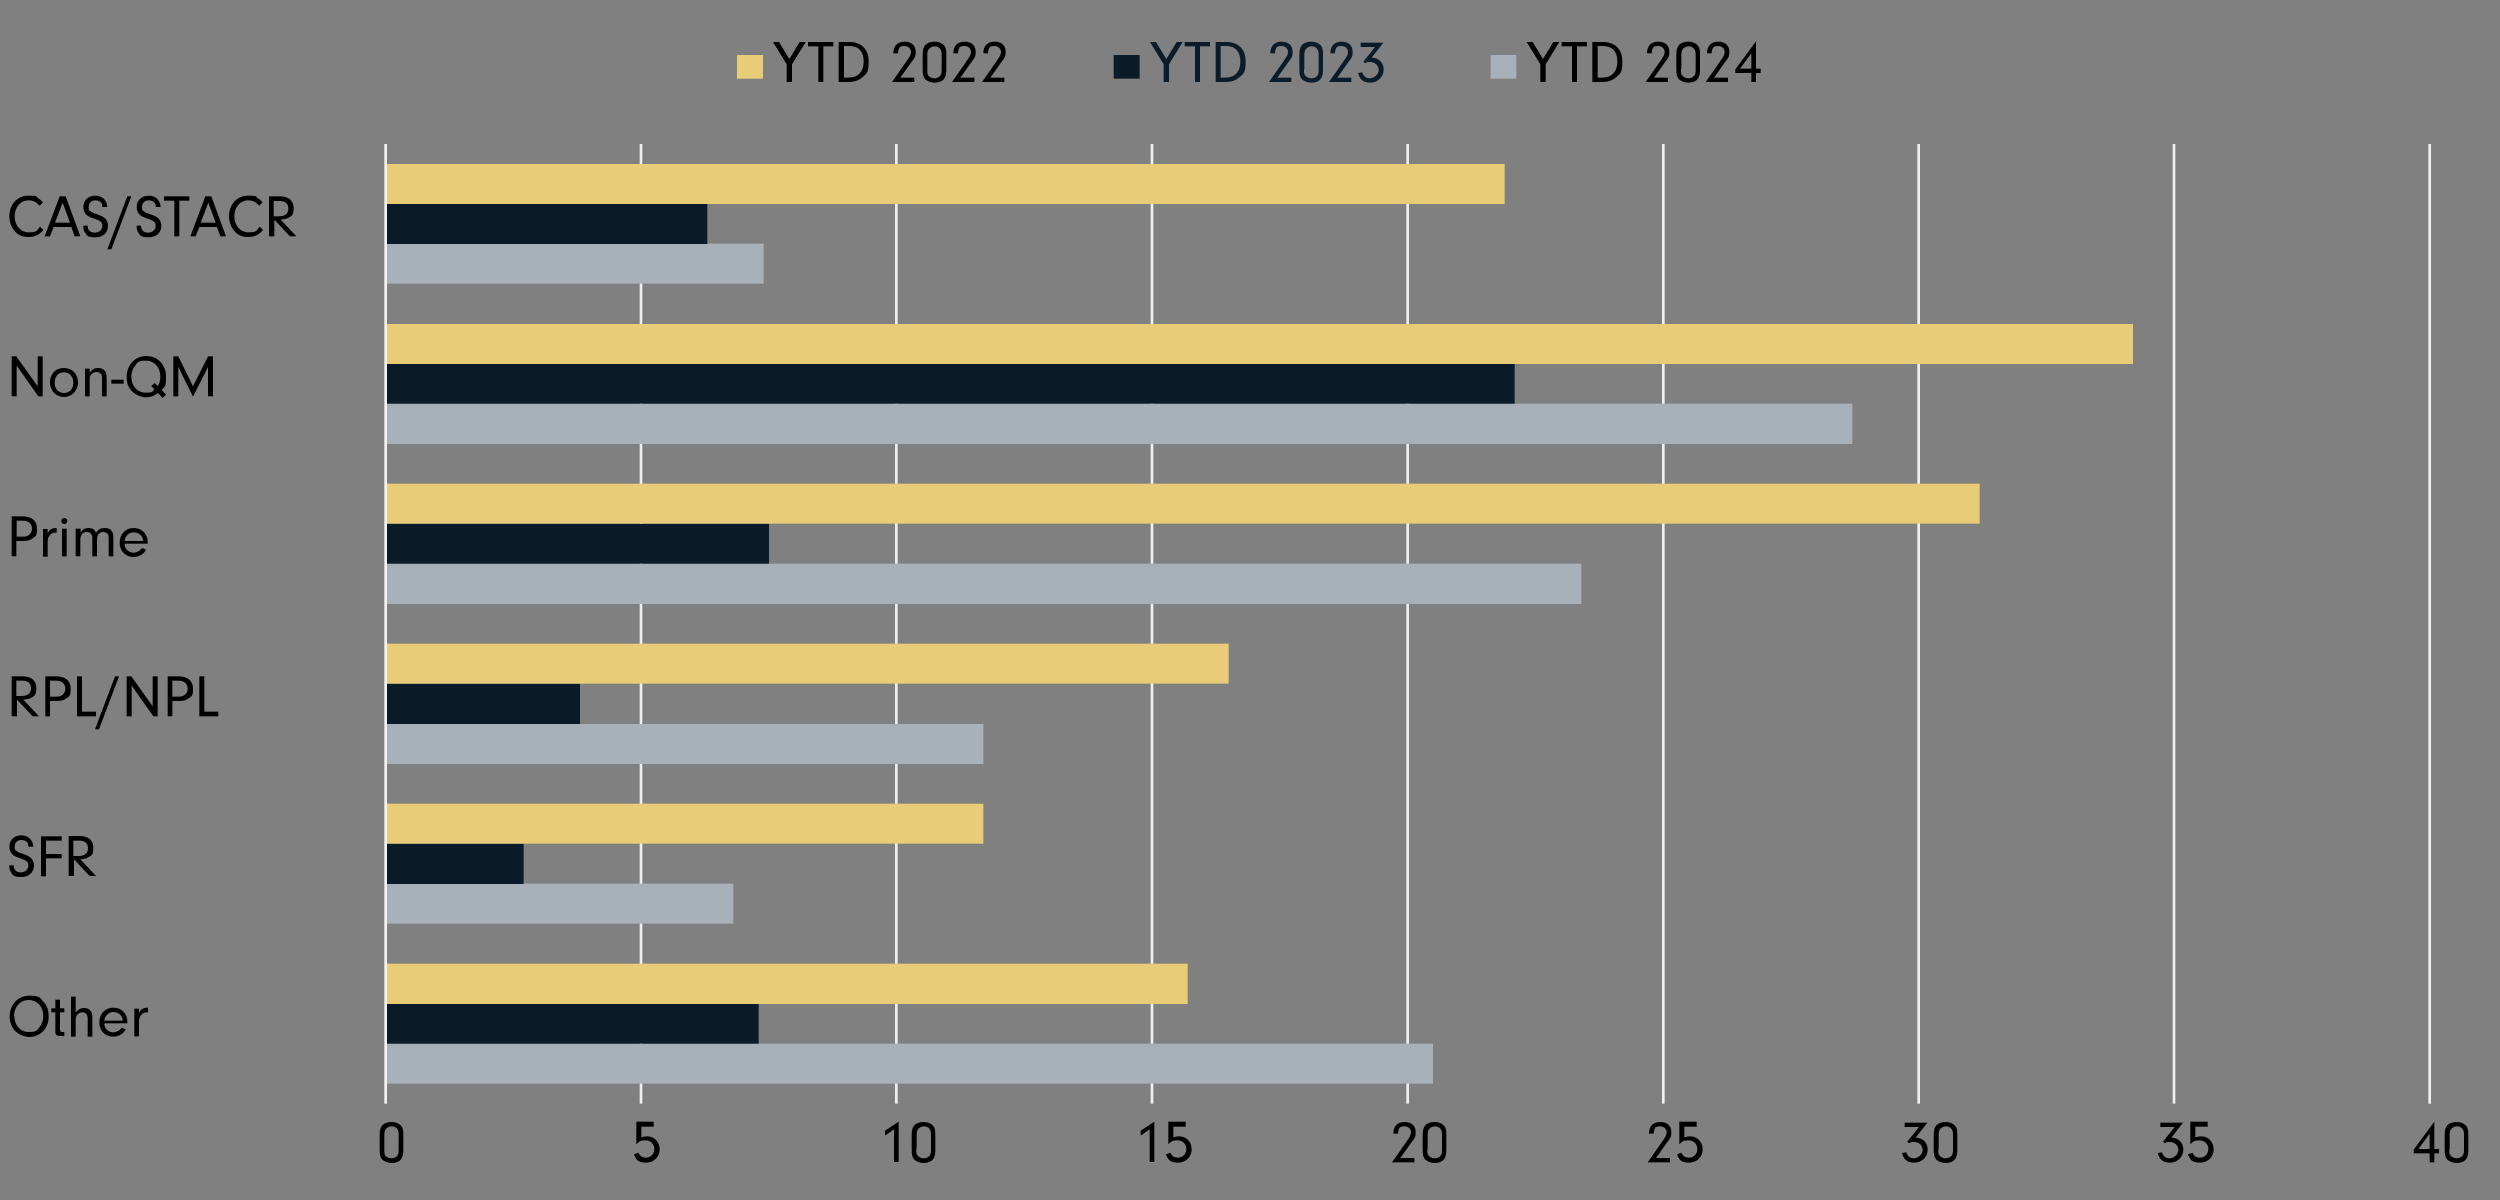 <?xml version="1.0" encoding="UTF-8"?>
<svg xmlns="http://www.w3.org/2000/svg" version="1.1" viewBox="0 0 750 360">
  <rect x="0" y="0" width="750" height="360" fill="#808080" stroke="none"/>
  <defs>
    <style>
      .cls-1, .cls-2 {
        fill: #0a1c29;
      }

      .cls-1, .cls-3, .cls-4 {
        fill-rule: evenodd;
      }

      .cls-5 {
        stroke: #eeeff1;
      }

      .cls-5, .cls-6 {
        fill: none;
        stroke-linejoin: round;
        stroke-width: .8px;
      }

      .cls-7, .cls-4 {
        fill: #e8cc78;
      }

      .cls-3, .cls-8 {
        fill: #a8b0ba;
      }

      .cls-6 {
        stroke: #f3f3f4;
      }
    </style>
  </defs>
  <!-- Generator: Adobe Illustrator 28.7.1, SVG Export Plug-In . SVG Version: 1.2.0 Build 142)  -->
  <g>
    <g id="Layer_1">
      <g>
        <polygon class="cls-4" points="221.1 16.5 228.9 16.5 228.9 23.6 221.1 23.6 221.1 16.5 221.1 16.5"/>
        <g>
          <path d="M237.5,24.6h-1.5v-5.3l-4.1-6.7h1.8l3.1,5.1,3.1-5.1h1.8l-4.1,6.7v5.3Z"/>
          <path d="M247,24.6h-1.5v-10.7h-3.1v-1.3h7.6v1.3h-3v10.7Z"/>
          <path d="M251.6,12.6h3.2c3.6,0,5.8,2.2,5.8,5.8s-.7,3.7-1.9,4.8c-1,.9-2.4,1.4-4.2,1.4h-2.9v-12ZM253.2,23.3h.5c2,0,2.9-.2,3.8-.9,1.1-.9,1.6-2.2,1.6-4,0-2.9-1.5-4.6-4.3-4.6h-1.6v9.4Z"/>
          <path d="M274.3,23.3v1.3h-6.7l4.2-6c1.2-1.7,1.5-2.3,1.5-3,0-1-.8-1.8-2-1.8s-1.5.4-1.7,1c-.1.3-.2.6-.2,1.2h-1.4c0-2.3,1.3-3.5,3.4-3.5s3.3,1.2,3.3,3-.4,1.9-1.4,3.3l-3.2,4.5h4.2Z"/>
          <path d="M283.9,21c0,1.4-.3,2.2-.8,2.8-.6.7-1.6,1-2.7,1s-2.1-.4-2.8-1c-.6-.7-.8-1.4-.8-3.2v-4c0-1.6.2-2.3.7-3,.6-.7,1.6-1.1,2.8-1.1s2,.3,2.7.9c.7.6.9,1.4.9,2.8v4.8ZM278.2,20.7c0,1.4,0,1.6.4,2.1.4.4,1,.7,1.7.7s1.4-.3,1.8-.8c.3-.4.4-.9.4-1.8v-4.6c0-.9-.2-1.4-.6-1.8-.4-.4-.9-.6-1.5-.6s-1.4.3-1.8.9c-.3.4-.4.8-.4,1.9v4Z"/>
          <path d="M292.3,23.3v1.3h-6.7l4.2-6c1.2-1.7,1.5-2.3,1.5-3,0-1-.8-1.8-2-1.8s-1.5.4-1.7,1c-.1.3-.2.6-.2,1.2h-1.4c0-2.3,1.3-3.5,3.4-3.5s3.3,1.2,3.3,3-.4,1.9-1.4,3.3l-3.2,4.5h4.2Z"/>
          <path d="M301.3,23.3v1.3h-6.7l4.2-6c1.2-1.7,1.5-2.3,1.5-3,0-1-.8-1.8-2-1.8s-1.5.4-1.7,1c-.1.3-.2.6-.2,1.2h-1.4c0-2.3,1.3-3.5,3.4-3.5s3.3,1.2,3.3,3-.4,1.9-1.4,3.3l-3.2,4.5h4.2Z"/>
        </g>
      </g>
      <g>
        <polygon class="cls-1" points="334.1 16.5 341.9 16.5 341.9 23.6 334.1 23.6 334.1 16.5 334.1 16.5"/>
        <g>
          <path class="cls-2" d="M350.6,24.6h-1.5v-5.3l-4.1-6.7h1.8l3.1,5.1,3.1-5.1h1.8l-4.1,6.7v5.3Z"/>
          <path class="cls-2" d="M360,24.6h-1.5v-10.7h-3.1v-1.3h7.6v1.3h-3v10.7Z"/>
          <path class="cls-2" d="M364.7,12.6h3.2c3.6,0,5.8,2.2,5.8,5.8s-.7,3.7-1.9,4.8c-1,.9-2.4,1.4-4.2,1.4h-2.9v-12ZM366.2,23.3h.5c2,0,2.9-.2,3.8-.9,1.1-.9,1.6-2.2,1.6-4,0-2.9-1.5-4.6-4.3-4.6h-1.6v9.4Z"/>
          <path class="cls-2" d="M387.4,23.3v1.3h-6.7l4.2-6c1.2-1.7,1.5-2.3,1.5-3,0-1-.8-1.8-2-1.8s-1.5.4-1.7,1c-.1.3-.2.6-.2,1.2h-1.4c0-2.3,1.3-3.5,3.4-3.5s3.3,1.2,3.3,3-.4,1.9-1.4,3.3l-3.2,4.5h4.2Z"/>
          <path class="cls-2" d="M396.9,21c0,1.4-.3,2.2-.8,2.8-.6.7-1.6,1-2.7,1s-2.1-.4-2.8-1c-.6-.7-.8-1.4-.8-3.2v-4c0-1.6.2-2.3.7-3,.6-.7,1.6-1.1,2.8-1.1s2,.3,2.7.9c.7.6.9,1.4.9,2.8v4.8ZM391.2,20.7c0,1.4,0,1.6.5,2.1.4.4,1,.7,1.7.7s1.4-.3,1.8-.8c.3-.4.4-.9.4-1.8v-4.6c0-.9-.2-1.4-.6-1.8-.4-.4-.9-.6-1.5-.6s-1.4.3-1.8.9c-.3.4-.4.8-.4,1.9v4Z"/>
          <path class="cls-2" d="M405.4,23.3v1.3h-6.7l4.2-6c1.2-1.7,1.5-2.3,1.5-3,0-1-.8-1.8-2-1.8s-1.5.4-1.7,1c-.1.3-.2.6-.2,1.2h-1.4c0-2.3,1.3-3.5,3.4-3.5s3.3,1.2,3.3,3-.4,1.9-1.4,3.3l-3.2,4.5h4.2Z"/>
          <path class="cls-2" d="M408.2,14.1v-1.3h6.8l-3.5,4.5c2.1,0,3.6,1.5,3.6,3.6s-1.7,3.9-4,3.9-3.2-1.1-3.7-2.9l1.3-.2c.3,1.2,1.2,1.8,2.3,1.8s2.6-1.1,2.6-2.5-1.1-2.4-2.6-2.4-.9.1-1.4.4l-.6-.5,3.5-4.4h-4.2Z"/>
        </g>
      </g>
      <g>
        <polygon class="cls-3" points="447.2 16.5 454.9 16.5 454.9 23.6 447.2 23.6 447.2 16.5 447.2 16.5"/>
        <g>
          <path d="M463.6,24.6h-1.5v-5.3l-4.1-6.7h1.8l3.1,5.1,3.1-5.1h1.8l-4.1,6.7v5.3Z"/>
          <path d="M473.1,24.6h-1.5v-10.7h-3.1v-1.3h7.6v1.3h-3v10.7Z"/>
          <path d="M477.7,12.6h3.2c3.6,0,5.8,2.2,5.8,5.8s-.7,3.7-1.9,4.8c-1,.9-2.4,1.4-4.2,1.4h-2.9v-12ZM479.3,23.3h.5c2,0,2.9-.2,3.8-.9,1.1-.9,1.6-2.2,1.6-4,0-2.9-1.5-4.6-4.3-4.6h-1.6v9.4Z"/>
          <path d="M500.4,23.3v1.3h-6.7l4.2-6c1.2-1.7,1.5-2.3,1.5-3,0-1-.8-1.8-2-1.8s-1.5.4-1.7,1c-.1.3-.2.6-.2,1.2h-1.4c0-2.3,1.3-3.5,3.4-3.5s3.3,1.2,3.3,3-.4,1.9-1.4,3.3l-3.2,4.5h4.2Z"/>
          <path d="M510,21c0,1.4-.3,2.2-.8,2.8-.6.7-1.6,1-2.7,1s-2.1-.4-2.8-1c-.6-.7-.8-1.4-.8-3.2v-4c0-1.6.2-2.3.7-3,.6-.7,1.6-1.1,2.8-1.1s2,.3,2.7.9c.7.6.9,1.4.9,2.8v4.8ZM504.3,20.7c0,1.4,0,1.6.5,2.1.4.4,1,.7,1.7.7s1.4-.3,1.8-.8c.3-.4.4-.9.4-1.8v-4.6c0-.9-.2-1.4-.6-1.8-.4-.4-.9-.6-1.5-.6s-1.4.3-1.8.9c-.3.4-.4.8-.4,1.9v4Z"/>
          <path d="M518.4,23.3v1.3h-6.7l4.2-6c1.2-1.7,1.5-2.3,1.5-3,0-1-.8-1.8-2-1.8s-1.5.4-1.7,1c-.1.3-.2.6-.2,1.2h-1.4c0-2.3,1.3-3.5,3.4-3.5s3.3,1.2,3.3,3-.4,1.9-1.4,3.3l-3.2,4.5h4.2Z"/>
          <path d="M520.6,21.9v-1.1l6.2-8.4v8.2h1.4v1.3h-1.4v2.7h-1.4v-2.7h-4.8ZM525.4,16l-3.4,4.6h3.4v-4.6Z"/>
        </g>
      </g>
      <path class="cls-5" d="M192.3,43.2v287.9M268.9,43.2v287.9M345.6,43.2v287.9M422.3,43.2v287.9M499,43.2v287.9M575.6,43.2v287.9M652.2,43.2v287.9M728.9,43.2v287.9"/>
      <path class="cls-8" d="M429.9,325.1H115.7v-12h314.2v12h0ZM220,277.1h-104.3v-12h104.3v12h0ZM295,229.2H115.7v-12h179.3v12h0ZM474.3,181.2H115.7v-12.1h358.7v12.1h0ZM555.7,133.2H115.7v-12.1h440v12.1h0ZM229.1,85.1h-113.4v-12h113.4v12h0Z"/>
      <path class="cls-2" d="M227.6,313.1h-111.9v-12h111.9v12h0ZM157.1,265.2h-41.4v-12.1h41.4v12.1h0ZM174,217.2h-58.3v-12.1h58.3v12.1h0ZM230.7,169.1h-115v-12h115v12h0ZM454.4,121.1H115.7v-12h338.7v12h0ZM212.2,73.2h-96.5v-12h96.5v12h0Z"/>
      <path class="cls-7" d="M356.3,301.2H115.7v-12.1h240.6v12.1h0ZM295,253.1H115.7v-12h179.3v12h0ZM368.6,205.1H115.7v-12h252.9v12h0ZM593.9,157.1H115.7v-12h478.2v12h0ZM639.9,109.2H115.7v-12h524.2v12h0ZM451.4,61.2H115.7v-12h335.7v12h0Z"/>
      <line class="cls-6" x1="115.7" y1="331.1" x2="115.7" y2="43.2"/>
      <path d="M121,345.1c0,1.4-.3,2.2-.8,2.8-.6.7-1.6,1-2.7,1s-2.1-.4-2.8-1c-.6-.7-.8-1.3-.8-3.2v-4c0-1.6.2-2.3.7-3,.6-.7,1.6-1.1,2.8-1.1s2,.3,2.7.9c.7.6.9,1.4.9,2.8v4.8ZM115.3,344.7c0,1.4,0,1.6.4,2.1.4.4,1,.7,1.7.7s1.4-.3,1.8-.8c.3-.4.4-.9.4-1.8v-4.6c0-.9-.2-1.4-.6-1.8-.4-.4-.9-.6-1.5-.6s-1.4.3-1.8.9c-.3.4-.4.8-.4,1.9v4Z"/>
      <path d="M196.3,338h-3.9v3.2c.6-.2,1.2-.3,1.8-.3,2.1,0,3.7,1.7,3.7,3.9s-1.7,4-4.1,4-3-.9-3.6-2.5l1.3-.5c.3.5.4.7.6.9.4.4,1,.6,1.7.6,1.4,0,2.5-1.1,2.5-2.6s-1.1-2.6-2.7-2.6-1.9.4-2.7,1.2v-6.8h5.2v1.4Z"/>
      <g>
        <path d="M265.5,340.6v-1.4l4.1-2.7v12.1h-1.4v-9.8l-2.6,1.8Z"/>
        <path d="M280.6,345.1c0,1.4-.3,2.2-.8,2.8-.6.7-1.6,1-2.7,1s-2.1-.4-2.8-1c-.6-.7-.8-1.3-.8-3.2v-4c0-1.6.2-2.3.7-3,.6-.7,1.6-1.1,2.8-1.1s2,.3,2.7.9c.7.6.9,1.4.9,2.8v4.8ZM274.9,344.7c0,1.4,0,1.6.5,2.1.4.4,1,.7,1.7.7s1.4-.3,1.8-.8c.3-.4.4-.9.4-1.8v-4.6c0-.9-.2-1.4-.6-1.8-.4-.4-.9-.6-1.5-.6s-1.4.3-1.8.9c-.3.4-.4.8-.4,1.9v4Z"/>
      </g>
      <g>
        <path d="M342.2,340.6v-1.4l4.1-2.7v12.1h-1.4v-9.8l-2.6,1.8Z"/>
        <path d="M355.9,338h-3.9v3.2c.6-.2,1.2-.3,1.8-.3,2.1,0,3.7,1.7,3.7,3.9s-1.7,4-4.1,4-3-.9-3.6-2.5l1.3-.5c.3.5.4.7.6.9.4.4,1,.6,1.7.6,1.4,0,2.5-1.1,2.5-2.6s-1.1-2.6-2.7-2.6-1.9.4-2.7,1.2v-6.8h5.2v1.4Z"/>
      </g>
      <g>
        <path d="M424.3,347.4v1.3h-6.7l4.2-6c1.2-1.7,1.5-2.3,1.5-3,0-1-.8-1.8-2-1.8s-1.5.4-1.7,1c-.1.3-.2.6-.2,1.2h-1.4c0-2.3,1.3-3.5,3.4-3.5s3.3,1.2,3.3,3-.4,1.9-1.4,3.3l-3.2,4.5h4.2Z"/>
        <path d="M433.9,345.1c0,1.4-.3,2.2-.8,2.8-.6.7-1.6,1-2.7,1s-2.1-.4-2.8-1c-.6-.7-.8-1.3-.8-3.2v-4c0-1.6.2-2.3.7-3,.6-.7,1.6-1.1,2.8-1.1s2,.3,2.7.9c.7.6.9,1.4.9,2.8v4.8ZM428.2,344.7c0,1.4,0,1.6.5,2.1.4.4,1,.7,1.7.7s1.4-.3,1.8-.8c.3-.4.4-.9.4-1.8v-4.6c0-.9-.2-1.4-.6-1.8-.4-.4-.9-.6-1.5-.6s-1.4.3-1.8.9c-.3.4-.4.8-.4,1.9v4Z"/>
      </g>
      <g>
        <path d="M501,347.4v1.3h-6.7l4.2-6c1.2-1.7,1.5-2.3,1.5-3,0-1-.8-1.8-2-1.8s-1.5.4-1.7,1c-.1.3-.2.6-.2,1.2h-1.4c0-2.3,1.3-3.5,3.4-3.5s3.3,1.2,3.3,3-.4,1.9-1.4,3.3l-3.2,4.5h4.2Z"/>
        <path d="M509.2,338h-3.9v3.2c.6-.2,1.2-.3,1.8-.3,2.1,0,3.7,1.7,3.7,3.9s-1.7,4-4.1,4-3-.9-3.6-2.5l1.3-.5c.3.5.4.7.6.9.4.4,1,.6,1.7.6,1.4,0,2.5-1.1,2.5-2.6s-1.1-2.6-2.7-2.6-1.9.4-2.7,1.2v-6.8h5.2v1.4Z"/>
      </g>
      <g>
        <path d="M571.4,338.1v-1.3h6.8l-3.5,4.5c2.1,0,3.6,1.5,3.6,3.6s-1.7,3.9-4,3.9-3.2-1.1-3.7-2.9l1.3-.2c.3,1.2,1.2,1.8,2.3,1.8s2.6-1.1,2.6-2.5-1.1-2.4-2.6-2.4-.9.1-1.4.4l-.6-.5,3.5-4.4h-4.2Z"/>
        <path d="M587.2,345.1c0,1.4-.3,2.2-.8,2.8-.6.7-1.6,1-2.7,1s-2.1-.4-2.8-1c-.6-.7-.8-1.3-.8-3.2v-4c0-1.6.2-2.3.7-3,.6-.7,1.6-1.1,2.8-1.1s2,.3,2.7.9c.7.6.9,1.4.9,2.8v4.8ZM581.5,344.7c0,1.4,0,1.6.5,2.1.4.4,1,.7,1.7.7s1.4-.3,1.8-.8c.3-.4.4-.9.4-1.8v-4.6c0-.9-.2-1.4-.6-1.8-.4-.4-.9-.6-1.5-.6s-1.4.3-1.8.9c-.3.4-.4.8-.4,1.9v4Z"/>
      </g>
      <g>
        <path d="M648.1,338.1v-1.3h6.8l-3.5,4.5c2.1,0,3.6,1.5,3.6,3.6s-1.7,3.9-4,3.9-3.2-1.1-3.7-2.9l1.3-.2c.3,1.2,1.2,1.8,2.3,1.8s2.6-1.1,2.6-2.5-1.1-2.4-2.6-2.4-.9.1-1.4.4l-.6-.5,3.5-4.4h-4.2Z"/>
        <path d="M662.5,338h-3.9v3.2c.6-.2,1.2-.3,1.8-.3,2.1,0,3.7,1.7,3.7,3.9s-1.7,4-4.1,4-3-.9-3.6-2.5l1.3-.5c.3.5.4.7.6.9.4.4,1,.6,1.7.6,1.4,0,2.5-1.1,2.5-2.6s-1.1-2.6-2.7-2.6-1.9.4-2.7,1.2v-6.8h5.2v1.4Z"/>
      </g>
      <g>
        <path d="M724.1,346v-1.1l6.2-8.4v8.2h1.4v1.3h-1.4v2.7h-1.4v-2.7h-4.8ZM728.9,340.1l-3.4,4.6h3.4v-4.6Z"/>
        <path d="M740.5,345.1c0,1.4-.3,2.2-.8,2.8-.6.7-1.6,1-2.7,1s-2.1-.4-2.8-1c-.6-.7-.8-1.3-.8-3.2v-4c0-1.6.2-2.3.7-3,.6-.7,1.6-1.1,2.8-1.1s2,.3,2.7.9c.7.6.9,1.4.9,2.8v4.8ZM734.8,344.7c0,1.4,0,1.6.5,2.1.4.4,1,.7,1.7.7s1.4-.3,1.8-.8c.3-.4.4-.9.4-1.8v-4.6c0-.9-.2-1.4-.6-1.8-.4-.4-.9-.6-1.5-.6s-1.4.3-1.8.9c-.3.4-.4.8-.4,1.9v4Z"/>
      </g>
      <g>
        <path d="M13.2,300.7c1,1.1,1.4,2.5,1.4,4.3s-.7,3.5-2,4.7c-1.1.9-2.4,1.4-3.8,1.4s-3.5-.8-4.6-2.2c-.8-1-1.3-2.4-1.3-3.9,0-3.6,2.5-6.3,5.9-6.3s3.3.8,4.4,2.1ZM4.3,304.8c0,2.8,1.8,4.8,4.3,4.8s2.4-.5,3.2-1.4c.7-.8,1.2-2.1,1.2-3.3s-.4-2.8-1.4-3.7c-.8-.8-1.9-1.2-3-1.2-2.5,0-4.4,2.1-4.4,4.8Z"/>
        <path d="M18.1,309.1c0,.4.1.5.6.5h.6v1.2h-1.3c-1,0-1.4-.4-1.4-1.3v-5.8h-1.2v-1.2h1.2v-2.6h1.4v2.6h1.3v1.2h-1.3v5.4Z"/>
        <path d="M22.7,303.7c.8-.9,1.5-1.3,2.5-1.3s1.5.3,1.9.8c.5.5.6,1.1.6,2.2v5.6h-1.4v-5.5c0-1.1-.6-1.8-1.5-1.8s-1.2.3-1.6.7c-.4.5-.5.9-.5,1.7v4.9h-1.4v-12h1.4v4.9Z"/>
        <path d="M31.3,307.1c0,.7.2,1.1.5,1.5.5.7,1.3,1.1,2.2,1.1s2-.6,2.5-1.4l1.2.5c-.7,1.4-2.1,2.2-3.7,2.2-2.5,0-4.2-1.8-4.2-4.3s1.7-4.4,4.2-4.4,4.2,1.8,4.2,4.2,0,.3,0,.5h-6.9ZM36.8,306.1c0-.6-.2-1-.5-1.4-.5-.7-1.4-1.1-2.3-1.1s-1.7.4-2.2,1.2c-.3.4-.4.7-.5,1.4h5.5Z"/>
        <path d="M41.7,302.5v1.4c.3-.6.4-.8.8-1.1.4-.3,1-.5,1.6-.5h.3v1.4c-.1,0-.3,0-.4,0-.7,0-1.4.3-1.8,1-.4.5-.5,1-.5,2v4.2h-1.4v-8.3h1.4Z"/>
      </g>
      <g>
        <path d="M4.1,259.6c0,1.4.8,2.1,2.1,2.1s2.3-.8,2.3-2-.5-1.5-2.4-2.2c-1.4-.5-1.9-.7-2.4-1.2-.6-.6-.9-1.4-.9-2.3,0-2,1.5-3.4,3.6-3.4s3.5,1.4,3.6,3.4h-1.5c0-.6,0-.9-.3-1.2-.3-.5-1-.8-1.8-.8-1.2,0-2,.8-2,2s.3,1.1.7,1.4c.4.3.7.4,1.9.8,1.3.5,1.9.8,2.4,1.3.5.6.8,1.3.8,2.1,0,2.1-1.5,3.5-3.8,3.5s-2.6-.5-3.2-1.6c-.3-.5-.4-1-.4-1.6v-.3h1.4Z"/>
        <path d="M13.8,256.2h4.7v1.3h-4.7v5.4h-1.5v-12h6.2v1.3h-4.7v4Z"/>
        <path d="M22.1,262.8h-1.5v-12h3.3c2.6,0,4.1,1.3,4.1,3.5s-.6,2.4-1.7,3c-.6.3-1.1.4-2.2.5l4.7,5h-1.9l-4.7-5v5ZM23.6,256.8c1.8,0,2.8-.8,2.8-2.3s-.9-2.3-2.6-2.3h-1.8v4.6h1.5Z"/>
      </g>
      <g>
        <path d="M5,214.9h-1.5v-12h3.3c2.6,0,4.1,1.3,4.1,3.5s-.6,2.4-1.7,3c-.6.3-1.1.4-2.2.5l4.7,5h-1.9l-4.7-5v5ZM6.5,208.8c1.8,0,2.8-.8,2.8-2.3s-.9-2.3-2.6-2.3h-1.8v4.6h1.5Z"/>
        <path d="M15.1,214.9h-1.5v-12h3.2c2.8,0,4.4,1.3,4.4,3.7s-.5,2.3-1.3,2.9c-.7.6-1.6.8-3,.8h-1.9v4.6ZM16.6,209c.6,0,1.1,0,1.5-.2.9-.3,1.5-1.2,1.5-2.2s-.6-1.9-1.5-2.2c-.5-.2-1-.2-1.7-.2h-1.4v4.8h1.6Z"/>
        <path d="M28.8,213.5v1.4h-5.7v-12h1.5v10.6h4.2Z"/>
        <path d="M29.7,218.8h-1.2l6-15.9h1.2l-6,15.9Z"/>
        <path d="M39.5,214.9h-1.5v-12h1.4l6.4,9v-9h1.5v12h-1.3l-6.5-9.2v9.2Z"/>
        <path d="M51.8,214.9h-1.5v-12h3.2c2.8,0,4.4,1.3,4.4,3.7s-.5,2.3-1.3,2.9c-.7.6-1.6.8-3,.8h-1.9v4.6ZM53.3,209c.6,0,1.1,0,1.5-.2.9-.3,1.5-1.2,1.5-2.2s-.6-1.9-1.5-2.2c-.5-.2-1-.2-1.7-.2h-1.4v4.8h1.6Z"/>
        <path d="M65.5,213.5v1.4h-5.7v-12h1.5v10.6h4.2Z"/>
      </g>
      <g>
        <path d="M5,166.9h-1.5v-12h3.2c2.8,0,4.4,1.3,4.4,3.7s-.5,2.3-1.3,2.9c-.7.6-1.6.8-3,.8h-1.9v4.6ZM6.6,161c.6,0,1.1,0,1.5-.2.9-.3,1.5-1.2,1.5-2.2s-.6-1.9-1.5-2.2c-.5-.2-1-.2-1.7-.2h-1.4v4.8h1.6Z"/>
        <path d="M14.3,158.6v1.4c.3-.6.4-.8.8-1.1.4-.3,1-.5,1.6-.5h.3v1.4c-.1,0-.3,0-.4,0-.7,0-1.4.3-1.8,1-.4.5-.5,1-.5,2v4.2h-1.4v-8.3h1.4Z"/>
        <path d="M20.2,156.3c0,.5-.4.9-.9.9s-.9-.4-.9-.9.4-.9.9-.9.9.4.9.9ZM20,166.9h-1.4v-8.3h1.4v8.3Z"/>
        <path d="M24.2,158.6v1.2c.6-1,1.3-1.4,2.4-1.4s1.9.5,2.2,1.5c.6-1.1,1.4-1.5,2.6-1.5s1.7.3,2.1.9c.4.5.5,1,.5,2.3v5.3h-1.4v-5c0-1,0-1.2-.2-1.6-.3-.4-.8-.7-1.4-.7-1.2,0-1.9.8-1.9,2.3v5h-1.4v-5c0-.8,0-1.2-.3-1.6-.2-.5-.7-.7-1.4-.7-1.2,0-1.9.9-1.9,2.3v5h-1.4v-8.3h1.4Z"/>
        <path d="M37.4,163.2c0,.7.2,1.1.5,1.5.5.7,1.3,1.1,2.2,1.1s2-.6,2.5-1.4l1.2.5c-.7,1.4-2.1,2.2-3.7,2.2-2.5,0-4.2-1.8-4.2-4.3s1.7-4.4,4.2-4.4,4.2,1.8,4.2,4.2,0,.3,0,.5h-6.9ZM42.9,162.2c0-.6-.2-1-.5-1.4-.5-.7-1.4-1.1-2.3-1.1s-1.7.4-2.2,1.2c-.3.4-.4.7-.5,1.4h5.5Z"/>
      </g>
      <g>
        <path d="M5,118.9h-1.5v-12h1.4l6.4,9v-9h1.5v12h-1.3l-6.5-9.2v9.2Z"/>
        <path d="M23.4,114.8c0,2.4-1.9,4.3-4.2,4.3s-4.2-1.8-4.2-4.4,1.7-4.3,4.2-4.3,4.2,1.8,4.2,4.4ZM16.4,114.8c0,1.8,1.1,3.1,2.8,3.1s2.8-1.3,2.8-3.1-1.1-3.1-2.8-3.1-2.8,1.2-2.8,3.1Z"/>
        <path d="M26.9,110.6v1.2c.7-1,1.4-1.4,2.5-1.4s1.4.3,1.9.7c.5.5.7,1.1.7,2.2v5.6h-1.4v-5.3c0-.7,0-1.1-.3-1.4-.3-.3-.7-.6-1.3-.6s-1.2.2-1.6.7c-.4.4-.5.8-.5,1.5v5.1h-1.4v-8.3h1.4Z"/>
        <path d="M37.1,115.1h-3.7v-1.2h3.7v1.2Z"/>
        <path d="M48.7,119.3l-1.3-1.4c-1.2.9-2.3,1.3-3.6,1.3s-3.3-.8-4.4-2c-1-1.1-1.4-2.5-1.4-4.1,0-3.6,2.5-6.3,5.9-6.3s5.9,2.6,5.9,6.2-.4,2.8-1.3,4l1.3,1.4-1,1ZM47.4,115.8c.5-1,.7-1.7.7-2.8,0-2.8-1.8-4.8-4.3-4.8s-2.6.6-3.4,1.7c-.6.8-1,1.9-1,3.1,0,2.8,1.8,4.8,4.3,4.8s1.8-.3,2.6-1l-.9-1,1-.9.9.9Z"/>
        <path d="M53.5,118.9h-1.5v-12h1.5l4.4,9,4.5-9h1.5v12h-1.5v-8.8l-4.5,8.9-4.4-8.9v8.8Z"/>
      </g>
      <g>
        <path d="M12.9,69.1c-1.2,1.4-2.5,2-4.4,2s-3.1-.6-4.1-1.8c-1-1.1-1.6-2.8-1.6-4.4,0-3.6,2.4-6.2,5.7-6.2s2.1.3,3,.8c.5.3.8.6,1.4,1.2l-1,1c-1.2-1.2-2.1-1.6-3.3-1.6-2.4,0-4.2,2-4.2,4.8s1.8,4.8,4.3,4.8,2.3-.5,3.3-1.7l1,1Z"/>
        <path d="M16.1,68.1l-1.1,2.8h-1.6l4.5-12h1.8l4.4,12h-1.7l-1-2.8h-5.4ZM18.8,60.8l-2.3,6h4.5l-2.2-6Z"/>
        <path d="M26.3,67.7c0,1.4.8,2.1,2.1,2.1s2.3-.8,2.3-2-.5-1.5-2.4-2.2c-1.4-.5-1.9-.7-2.4-1.2-.6-.6-.9-1.4-.9-2.3,0-2,1.5-3.4,3.6-3.4s3.5,1.4,3.6,3.4h-1.5c0-.6,0-.9-.3-1.2-.3-.5-1-.8-1.8-.8-1.2,0-2,.8-2,2s.3,1.1.7,1.4c.4.3.7.4,1.9.8,1.3.5,1.9.8,2.4,1.3.5.6.8,1.3.8,2.1,0,2.1-1.5,3.5-3.8,3.5s-2.6-.5-3.2-1.6c-.3-.5-.4-1-.4-1.6v-.3h1.4Z"/>
        <path d="M33.4,74.8h-1.2l6-15.9h1.2l-6,15.9Z"/>
        <path d="M42.3,67.7c0,1.4.8,2.1,2.1,2.1s2.3-.8,2.3-2-.5-1.5-2.4-2.2c-1.4-.5-1.9-.7-2.4-1.2-.6-.6-.9-1.4-.9-2.3,0-2,1.5-3.4,3.6-3.4s3.5,1.4,3.6,3.4h-1.5c0-.6,0-.9-.3-1.2-.3-.5-1-.8-1.8-.8-1.2,0-2,.8-2,2s.3,1.1.7,1.4c.4.3.7.4,1.9.8,1.3.5,1.9.8,2.4,1.3.5.6.8,1.3.8,2.1,0,2.1-1.5,3.5-3.8,3.5s-2.6-.5-3.2-1.6c-.3-.5-.4-1-.4-1.6v-.3h1.4Z"/>
        <path d="M53.8,70.9h-1.5v-10.7h-3.1v-1.3h7.6v1.3h-3v10.7Z"/>
        <path d="M59.8,68.1l-1.1,2.8h-1.6l4.5-12h1.8l4.4,12h-1.7l-1-2.8h-5.4ZM62.5,60.8l-2.3,6h4.5l-2.2-6Z"/>
        <path d="M78.8,69.1c-1.2,1.4-2.5,2-4.4,2s-3.1-.6-4.1-1.8c-1-1.1-1.6-2.8-1.6-4.4,0-3.6,2.4-6.2,5.7-6.2s2.1.3,3,.8c.5.3.8.6,1.4,1.2l-1,1c-1.2-1.2-2.1-1.6-3.3-1.6-2.4,0-4.2,2-4.2,4.8s1.8,4.8,4.3,4.8,2.3-.5,3.3-1.7l1,1Z"/>
        <path d="M82.2,70.9h-1.5v-12h3.3c2.6,0,4.1,1.3,4.1,3.5s-.6,2.4-1.7,3c-.6.3-1.1.4-2.2.5l4.7,5h-1.9l-4.7-5v5ZM83.7,64.9c1.8,0,2.8-.8,2.8-2.3s-.9-2.3-2.6-2.3h-1.8v4.6h1.5Z"/>
      </g>
    </g>
  </g>
</svg>